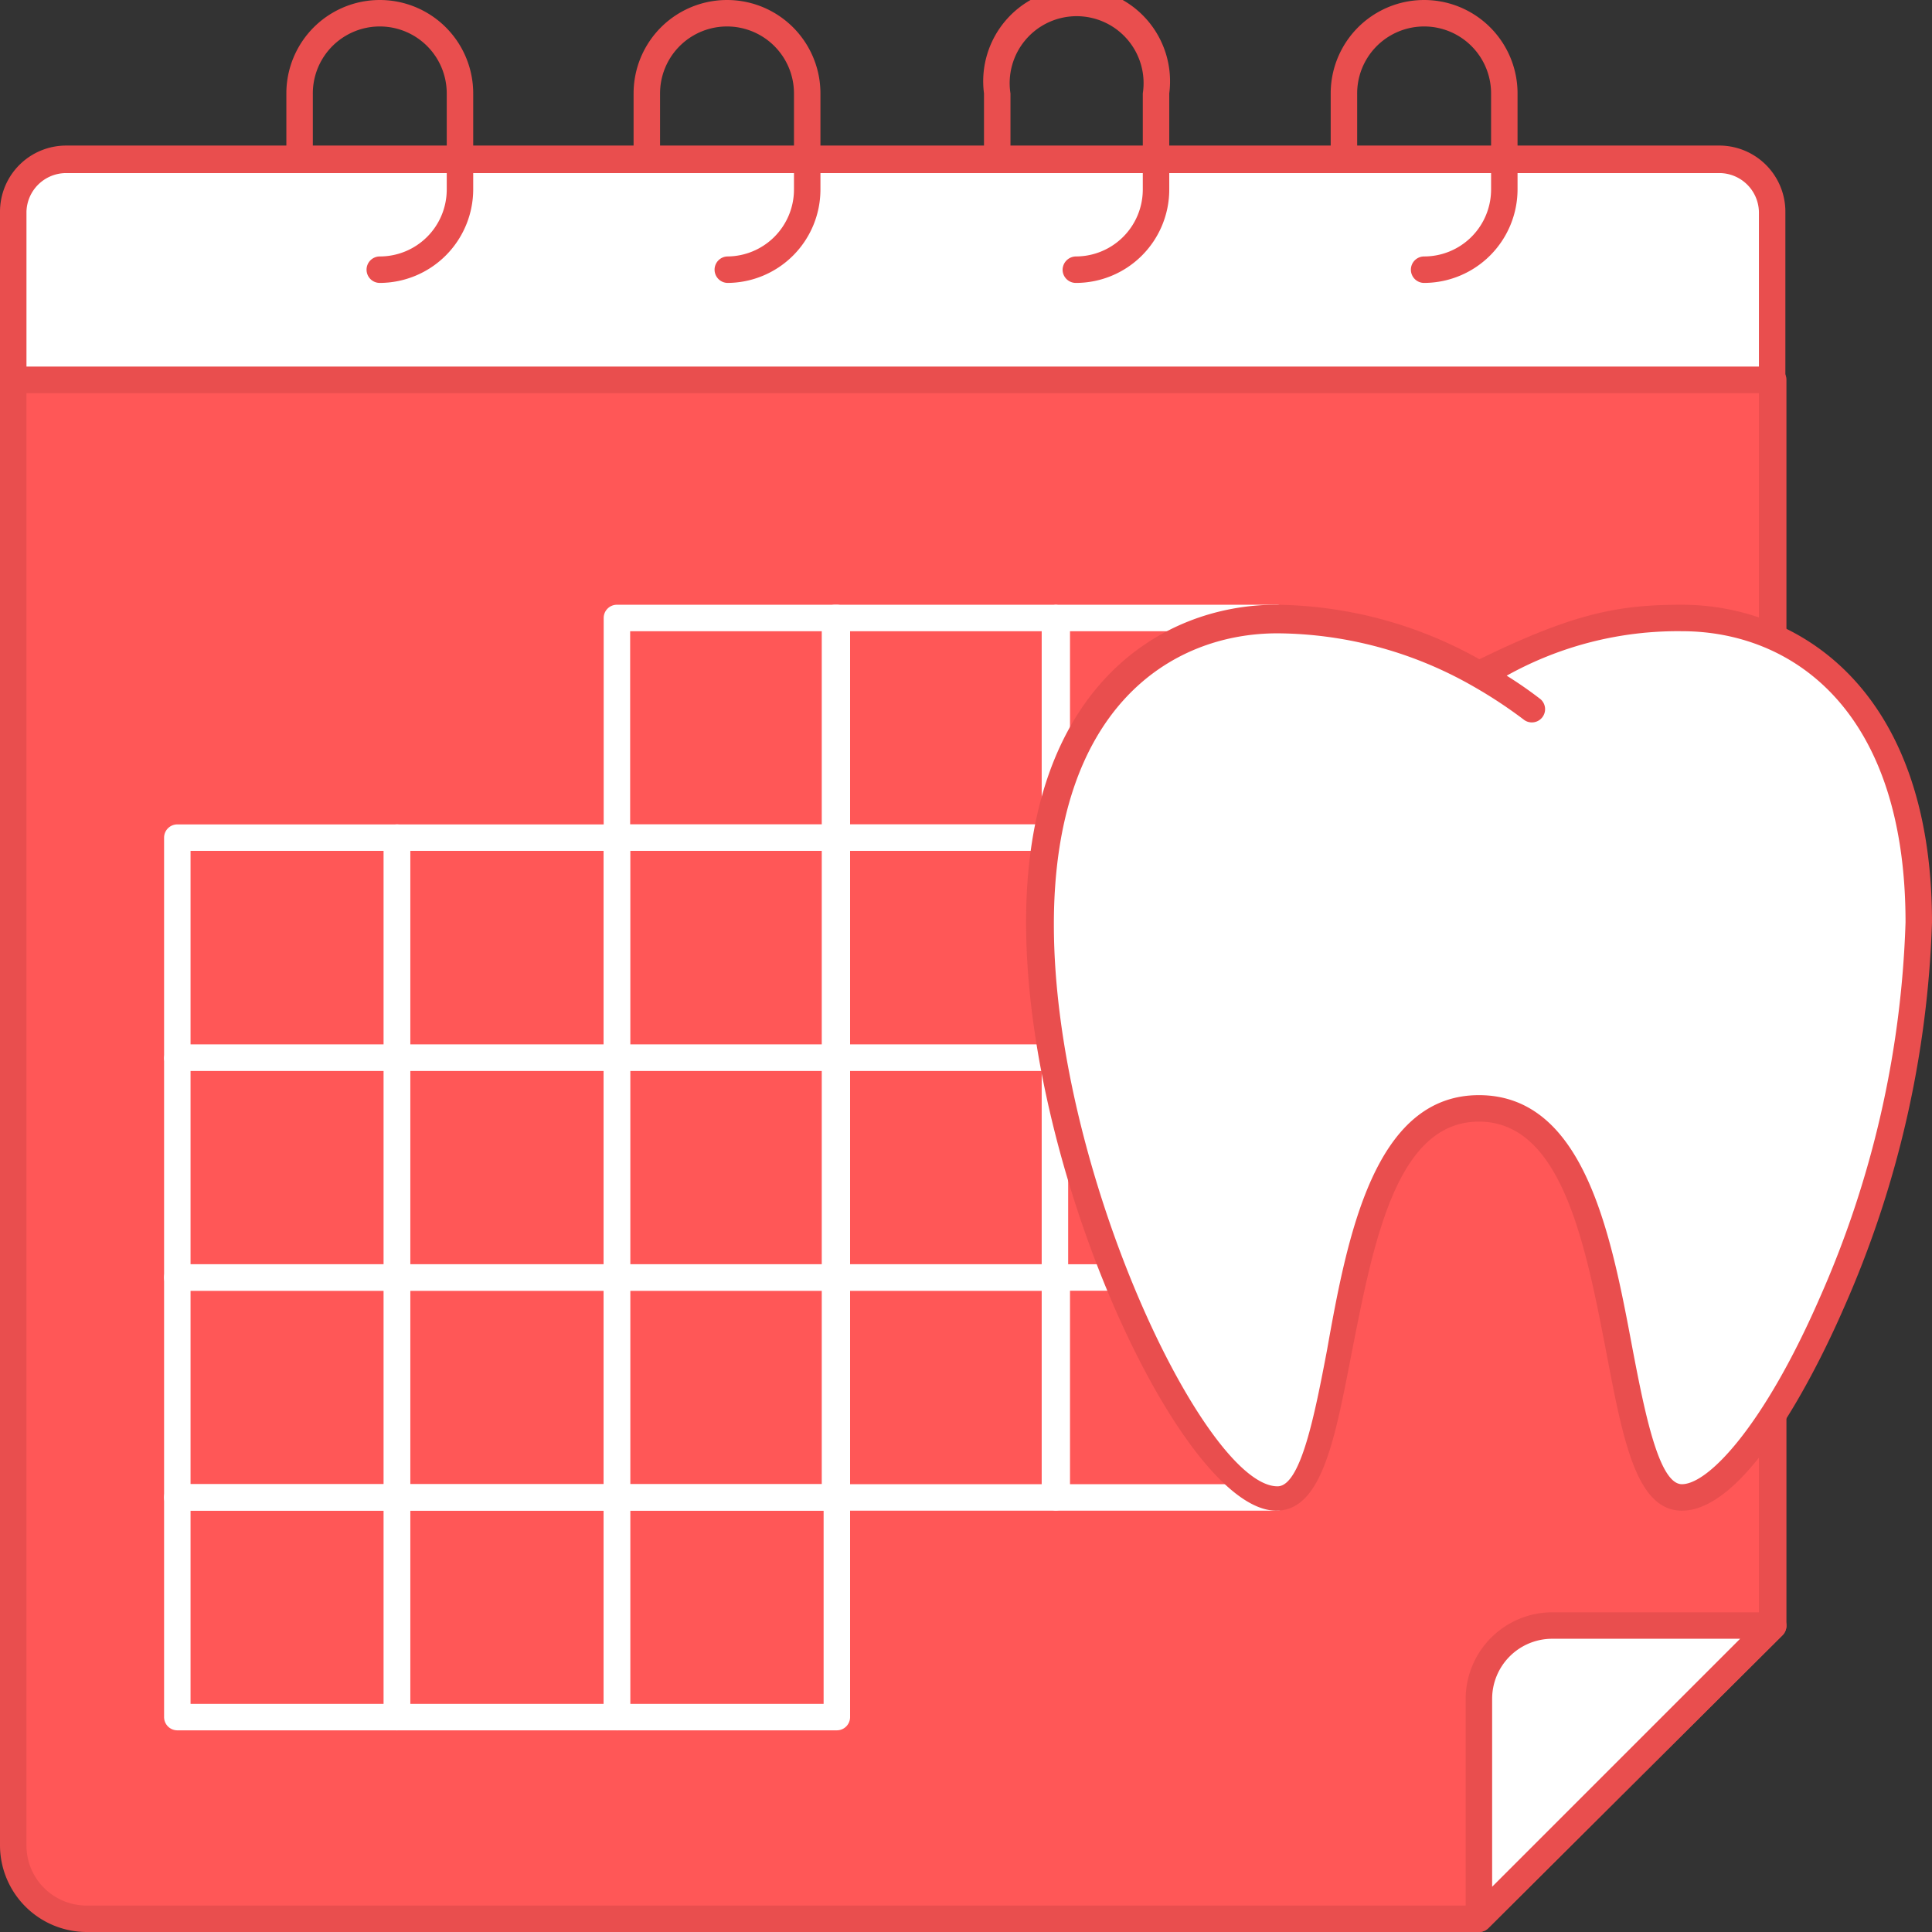 <svg xmlns="http://www.w3.org/2000/svg" viewBox="0 0 73 73"><rect x="0" y="0" width="73" height="73" fill="#333333" stroke="none"/><defs>
<style>
  .cls-1 { fill: #FF5757; } /* kalendár */
  .cls-2 { fill: #E94E4E; } /* zub */
  .cls-3 { fill: #FFFFFF; } /* obrys */
  .cls-4 { fill: #FFFFFF; } /* vnútro / detaily */
</style>
</defs><title>Asset 231</title><g id="Layer_2" data-name="Layer 2"><g id="_1" data-name="1"><path class="cls-1" d="M67,21.27V14.35H.5V69.73A2.77,2.77,0,0,0,3.27,72.5H55.88c4.33-4.33,6.76-6.75,11.08-11.08V21.27Z"/><path class="cls-2" d="M55.88,73H3.27A3.28,3.28,0,0,1,0,69.73V14.35a.5.5,0,0,1,.5-.5H67a.5.5,0,0,1,.5.5V61.42a.52.52,0,0,1-.14.36L56.24,72.85A.49.49,0,0,1,55.88,73ZM1,14.85V69.73A2.27,2.27,0,0,0,3.27,72H55.68L66.46,61.22V14.85ZM67,61.42h0Z"/><path class="cls-3" d="M2.5,6H65a2,2,0,0,1,2,2v6.31a0,0,0,0,1,0,0H.5a0,0,0,0,1,0,0V8A2,2,0,0,1,2.5,6Z"/><path class="cls-2" d="M67,14.85H.5a.5.5,0,0,1-.5-.5V8a2.5,2.5,0,0,1,2.5-2.5H65A2.5,2.5,0,0,1,67.46,8v6.31A.5.5,0,0,1,67,14.85Zm-66-1H66.46V8A1.5,1.5,0,0,0,65,6.54H2.5A1.5,1.5,0,0,0,1,8Z"/><path class="cls-2" d="M40.65,10.69a.5.5,0,0,1-.5-.5.51.51,0,0,1,.5-.5,2.53,2.53,0,0,0,2.53-2.53V3.53a2.53,2.53,0,1,0-5,0V6a.51.51,0,0,1-.5.5.5.5,0,0,1-.5-.5V3.53a3.53,3.53,0,1,1,7,0V7.16A3.53,3.53,0,0,1,40.65,10.69Z"/><path class="cls-2" d="M27.5,10.69a.5.5,0,0,1-.5-.5.5.5,0,0,1,.5-.5A2.53,2.53,0,0,0,30,7.16V3.53a2.53,2.53,0,0,0-5.06,0V6a.5.5,0,0,1-1,0V3.53a3.53,3.53,0,0,1,7.06,0V7.16A3.53,3.53,0,0,1,27.5,10.69Z"/><path class="cls-2" d="M14.35,10.69a.5.5,0,0,1-.5-.5.5.5,0,0,1,.5-.5,2.53,2.53,0,0,0,2.53-2.53V3.53a2.53,2.53,0,0,0-5.06,0V6a.51.51,0,0,1-.5.5.5.5,0,0,1-.5-.5V3.53a3.53,3.53,0,1,1,7.06,0V7.16A3.54,3.54,0,0,1,14.35,10.69Z"/><path class="cls-2" d="M53.81,10.69a.5.5,0,0,1-.5-.5.5.5,0,0,1,.5-.5,2.53,2.53,0,0,0,2.53-2.53V3.53a2.53,2.53,0,0,0-5.06,0V6a.5.5,0,0,1-1,0V3.53a3.53,3.53,0,0,1,7.06,0V7.16A3.54,3.54,0,0,1,53.81,10.69Z"/><path class="cls-3" d="M31.62,32.15H23.31a.5.5,0,0,1-.5-.5v-8.3a.5.5,0,0,1,.5-.5h8.31a.5.5,0,0,1,.5.5v8.3A.5.5,0,0,1,31.62,32.15Zm-7.81-1h7.31v-7.3H23.81Z"/><path class="cls-3" d="M31.62,40.46H23.31a.5.5,0,0,1-.5-.5V31.65a.51.51,0,0,1,.5-.5h8.31a.5.5,0,0,1,.5.5V40A.5.5,0,0,1,31.62,40.46Zm-7.81-1h7.31V32.15H23.81Z"/><path class="cls-3" d="M23.31,40.46H15a.5.5,0,0,1-.5-.5V31.65a.51.51,0,0,1,.5-.5h8.31a.5.5,0,0,1,.5.5V40A.5.5,0,0,1,23.31,40.46Zm-7.81-1h7.31V32.15H15.5Z"/><path class="cls-3" d="M15,40.46H6.7a.5.5,0,0,1-.5-.5V31.65a.5.5,0,0,1,.5-.5H15a.5.5,0,0,1,.5.5V40A.5.5,0,0,1,15,40.46Zm-7.8-1h7.3V32.15H7.2Z"/><path class="cls-3" d="M31.62,48.77H23.31a.5.5,0,0,1-.5-.5V40a.51.51,0,0,1,.5-.5h8.31a.5.5,0,0,1,.5.5v8.31A.5.5,0,0,1,31.62,48.77Zm-7.81-1h7.31V40.46H23.81Z"/><path class="cls-3" d="M23.31,48.77H15a.5.5,0,0,1-.5-.5V40a.51.51,0,0,1,.5-.5h8.31a.5.5,0,0,1,.5.5v8.31A.5.5,0,0,1,23.31,48.77Zm-7.81-1h7.31V40.46H15.5Z"/><path class="cls-3" d="M15,48.77H6.7a.5.5,0,0,1-.5-.5V40a.5.5,0,0,1,.5-.5H15a.5.5,0,0,1,.5.5v8.31A.5.5,0,0,1,15,48.77Zm-7.8-1h7.3V40.46H7.2Z"/><path class="cls-3" d="M31.62,57.08H23.31a.51.51,0,0,1-.5-.5V48.27a.5.5,0,0,1,.5-.5h8.31a.5.5,0,0,1,.5.5v8.31A.5.5,0,0,1,31.62,57.08Zm-7.81-1h7.31V48.77H23.81Z"/><path class="cls-3" d="M23.31,57.08H15a.51.51,0,0,1-.5-.5V48.27a.5.5,0,0,1,.5-.5h8.31a.5.5,0,0,1,.5.5v8.31A.5.5,0,0,1,23.31,57.08Zm-7.81-1h7.31V48.77H15.5Z"/><path class="cls-3" d="M15,57.08H6.7a.5.5,0,0,1-.5-.5V48.27a.5.5,0,0,1,.5-.5H15a.5.5,0,0,1,.5.5v8.31A.5.5,0,0,1,15,57.08Zm-7.8-1h7.3V48.77H7.2Z"/><path class="cls-3" d="M31.62,65.38H23.31a.5.5,0,0,1-.5-.5v-8.3a.5.5,0,0,1,.5-.5h8.31a.5.5,0,0,1,.5.5v8.3A.5.5,0,0,1,31.62,65.38Zm-7.81-1h7.31v-7.3H23.81Z"/><path class="cls-3" d="M39.86,32.15H31.55a.5.5,0,0,1-.5-.5v-8.3a.5.5,0,0,1,.5-.5h8.31a.5.5,0,0,1,.5.5v8.3A.5.5,0,0,1,39.86,32.15Zm-7.81-1h7.31v-7.3H32.05Z"/><path class="cls-3" d="M39.86,40.46H31.55a.5.5,0,0,1-.5-.5V31.65a.51.51,0,0,1,.5-.5h8.31a.5.5,0,0,1,.5.5V40A.5.5,0,0,1,39.86,40.46Zm-7.81-1h7.31V32.15H32.05Z"/><path class="cls-3" d="M39.86,48.77H31.55a.5.5,0,0,1-.5-.5V40a.51.51,0,0,1,.5-.5h8.31a.5.5,0,0,1,.5.5v8.31A.5.5,0,0,1,39.86,48.77Zm-7.81-1h7.31V40.46H32.05Z"/><path class="cls-3" d="M39.86,57.08H31.55a.51.51,0,0,1-.5-.5V48.27a.5.5,0,0,1,.5-.5h8.31a.5.5,0,0,1,.5.5v8.31A.5.5,0,0,1,39.86,57.08Zm-7.81-1h7.31V48.77H32.05Z"/><path class="cls-3" d="M48.23,32.15h-8.3a.5.5,0,0,1-.5-.5v-8.3a.5.5,0,0,1,.5-.5h8.3a.5.5,0,0,1,.5.5v8.3A.5.5,0,0,1,48.23,32.15Zm-7.8-1h7.3v-7.3h-7.3Z"/><path class="cls-3" d="M48.23,57.08h-8.3a.5.5,0,0,1-.5-.5V48.27a.5.5,0,0,1,.5-.5h8.3a.5.5,0,0,1,.5.5v8.31A.5.5,0,0,1,48.23,57.08Zm-7.8-1h7.3V48.77h-7.3Z"/><path class="cls-3" d="M23.31,65.38H15a.5.5,0,0,1-.5-.5v-8.3a.5.5,0,0,1,.5-.5h8.31a.5.5,0,0,1,.5.5v8.3A.5.5,0,0,1,23.31,65.38Zm-7.81-1h7.31v-7.3H15.5Z"/><path class="cls-3" d="M15,65.38H6.7a.5.5,0,0,1-.5-.5v-8.3a.5.5,0,0,1,.5-.5H15a.5.5,0,0,1,.5.5v8.3A.5.5,0,0,1,15,65.38Zm-7.8-1h7.3v-7.3H7.2Z"/><path class="cls-3" d="M67,61.42,55.88,72.5V64.19a2.77,2.77,0,0,1,2.77-2.77Z"/><path class="cls-2" d="M55.88,73a.43.43,0,0,1-.19,0,.51.51,0,0,1-.31-.46V64.19a3.28,3.28,0,0,1,3.27-3.27H67a.49.49,0,0,1,.46.31.51.51,0,0,1-.1.55L56.24,72.85A.51.51,0,0,1,55.88,73Zm2.77-11.08a2.27,2.27,0,0,0-2.27,2.27v7.1l9.37-9.37Z"/><path class="cls-4" d="M63.55,23.35c-2.48,0-4.11.36-7.67,2.13l.09.06a15.42,15.42,0,0,0-7.75-2.19c-4,0-8.95,2.72-8.95,11.5,0,9.42,5.83,21.73,8.95,21.73s1.58-14.7,7.66-14.7,4.55,14.7,7.67,14.7,9-12.31,9-21.73C72.5,26.07,67.51,23.35,63.55,23.35Z"/><path class="cls-2" d="M63.55,57.08h0c-1.71,0-2.22-2.63-2.85-5.95-.79-4.1-1.68-8.75-4.82-8.75s-4,4.65-4.81,8.75c-.64,3.32-1.14,5.95-2.85,5.95-3.51,0-9.45-12.64-9.45-22.23,0-8.86,5.09-12,9.45-12a16,16,0,0,1,7.68,2.06c3.6-1.76,5.29-2.06,7.65-2.06,4.36,0,9.45,3.14,9.45,12a39.09,39.09,0,0,1-3.34,14.59C68.88,51.23,66.14,57.08,63.55,57.08Zm-7.67-15.7c4,0,5,5.3,5.8,9.56.46,2.41,1,5.14,1.87,5.14,1,0,3.09-2.2,5.19-7A38,38,0,0,0,72,34.85c0-8.11-4.36-11-8.45-11a13.27,13.27,0,0,0-6.62,1.68,15.28,15.28,0,0,1,1.28.89.5.5,0,0,1-.61.79,17.65,17.65,0,0,0-1.94-1.28l0,0a15.06,15.06,0,0,0-7.39-2c-4.09,0-8.45,2.89-8.45,11,0,9.33,5.73,21.23,8.45,21.23.88,0,1.41-2.73,1.87-5.14C50.91,46.68,51.93,41.38,55.88,41.38Z"/><path class="cls-3" d="M65.45,50a.52.52,0,0,1-.21,0,.49.49,0,0,1-.24-.66,27.23,27.23,0,0,0,2.46-13,.5.5,0,0,1,.47-.53.52.52,0,0,1,.53.47,28.19,28.19,0,0,1-2.55,13.46A.5.5,0,0,1,65.45,50Z"/><path class="cls-3" d="M67.49,33.1a.5.5,0,0,1-.49-.4,17.57,17.57,0,0,0-.85-3.06.5.5,0,0,1,.93-.38,19.11,19.11,0,0,1,.9,3.25.48.48,0,0,1-.39.58Z"/></g></g></svg>